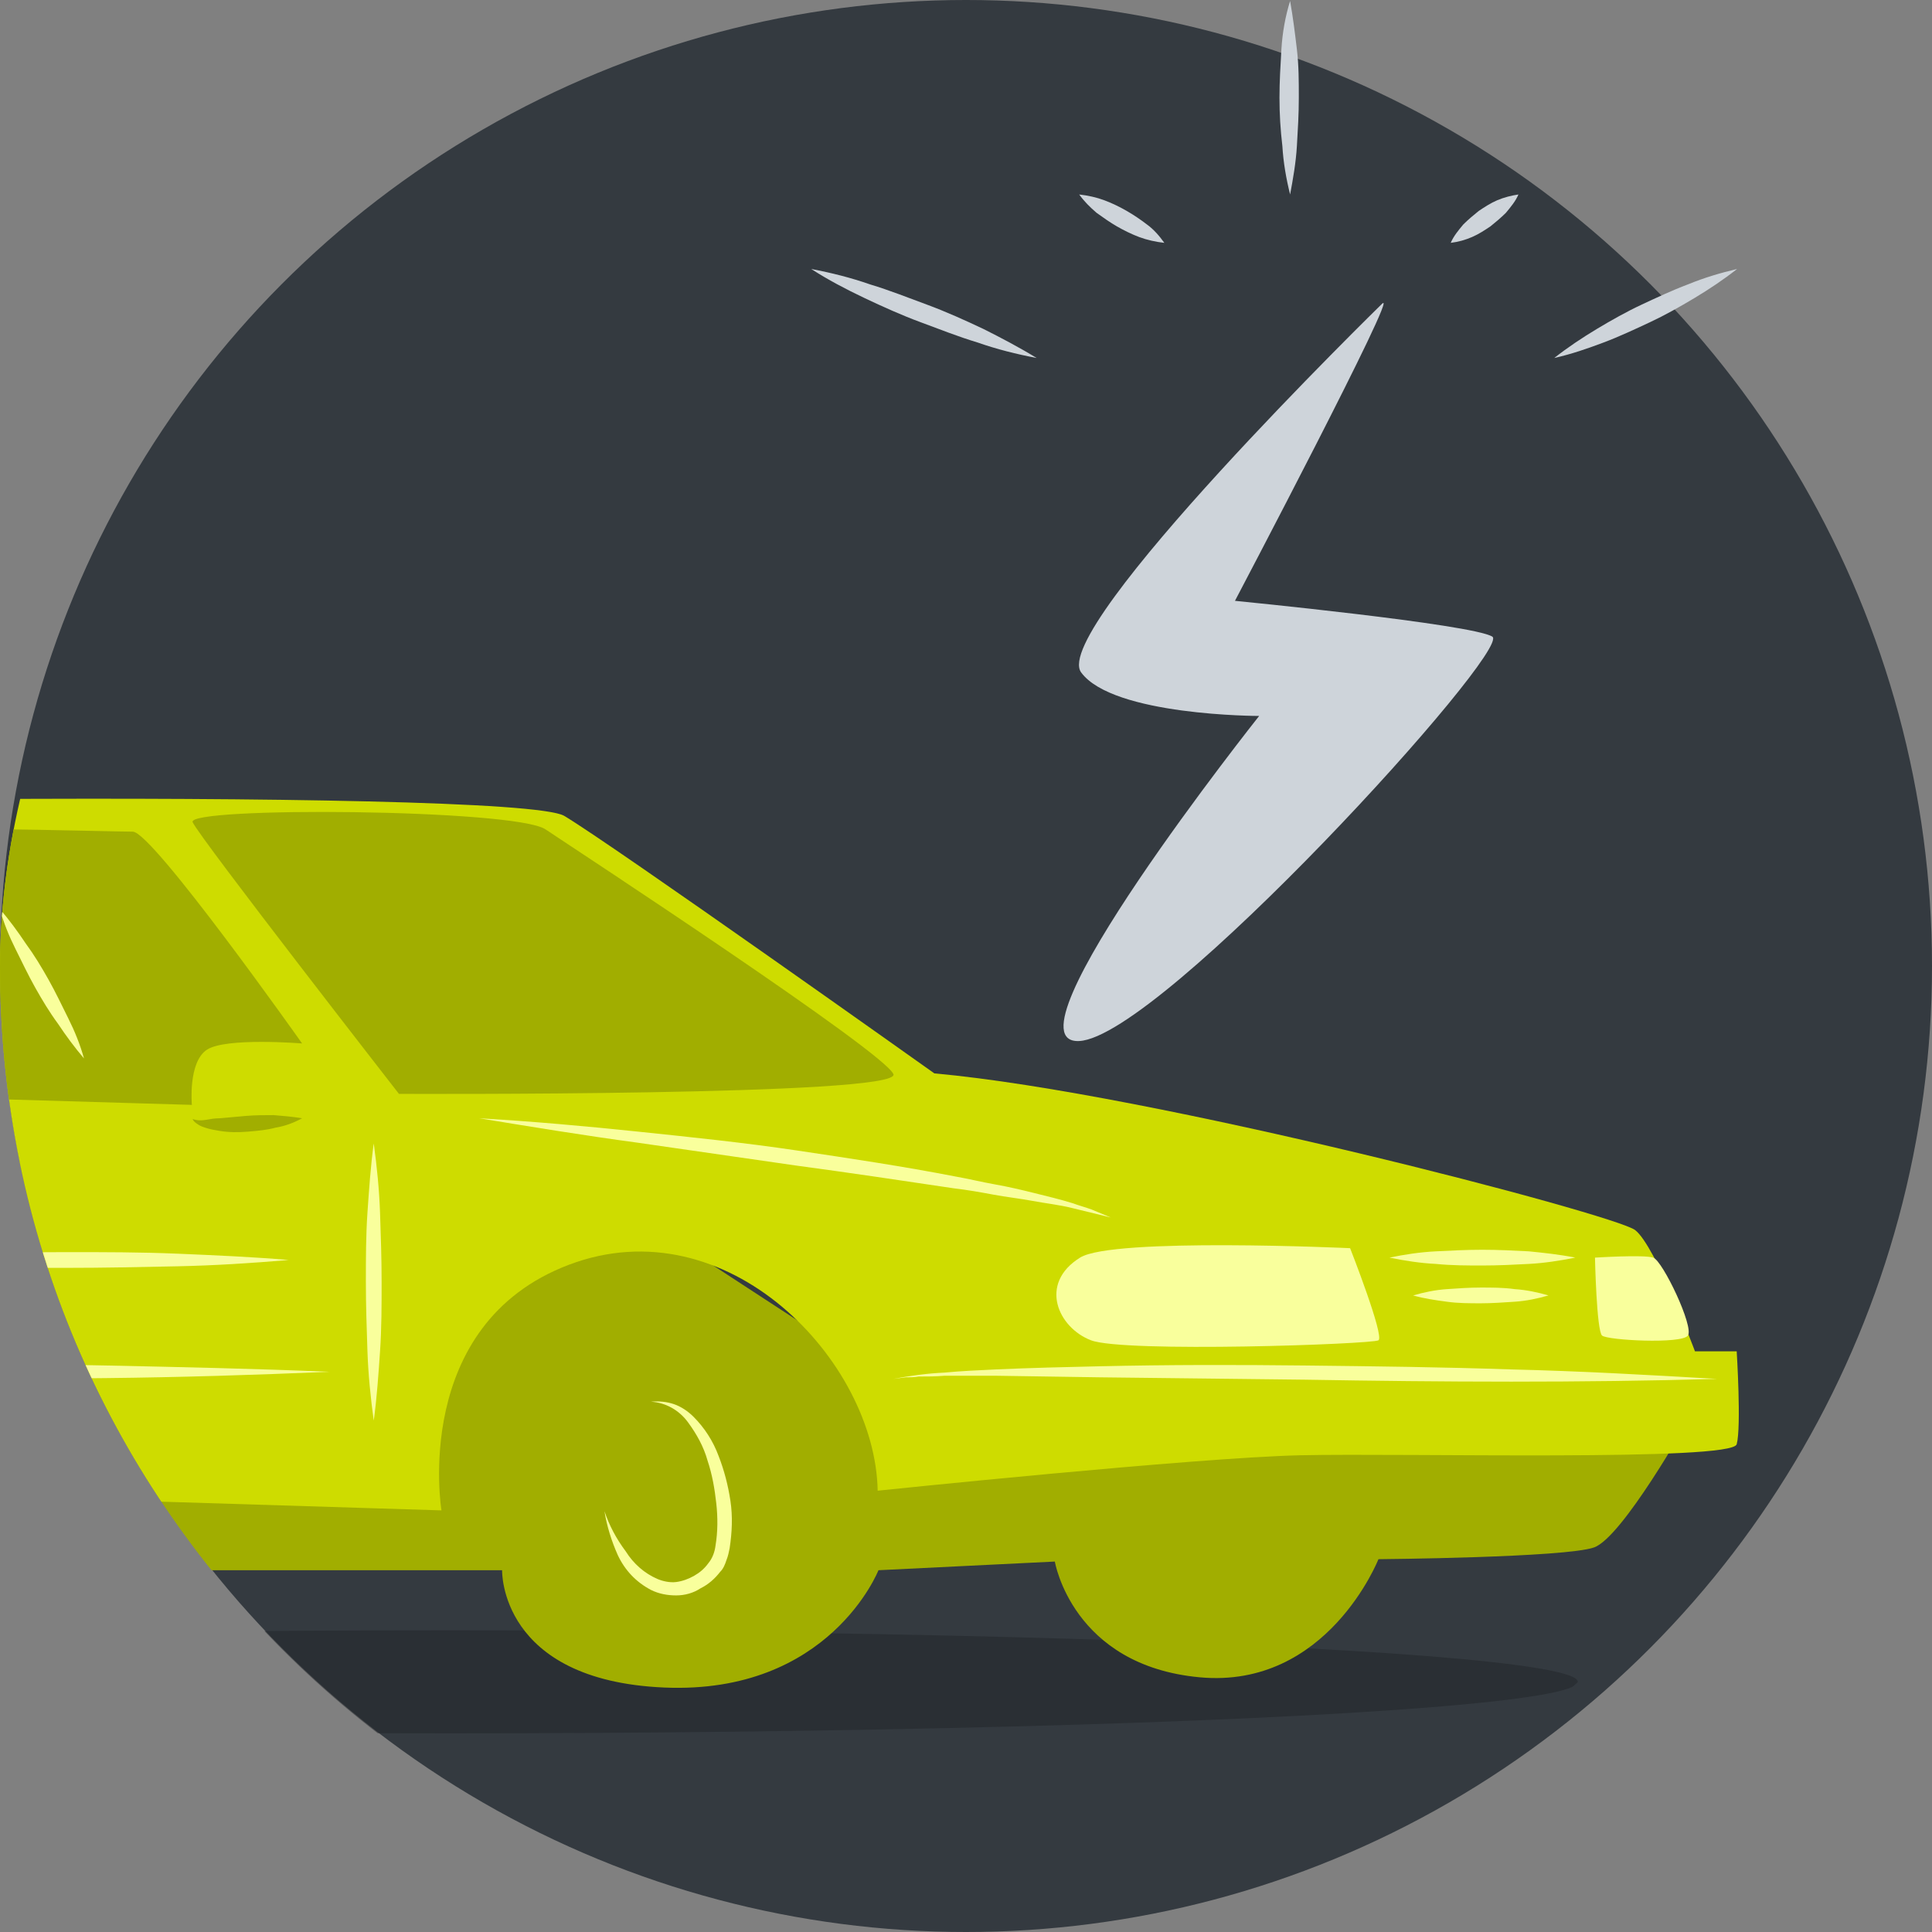 <svg xmlns="http://www.w3.org/2000/svg" width="300" height="300" viewBox="0 0 300 300" fill="none"><rect x="0" y="0" width="300" height="300" fill="#808080" stroke="none"/><g clip-path="url(#clip0_12056_9248)"><circle cx="150" cy="150" r="150" transform="matrix(-1 0 0 1 300 0)" fill="#343A40"></circle><g clip-path="url(#clip1_12056_9248)"><ellipse opacity="0.5" cx="70" cy="261.152" rx="175" ry="8" fill="#212529"></ellipse><path d="M-193.092 224.138C-193.092 224.138 -189.913 232.575 -187.223 232.575C-184.534 232.575 -149.2 238.81 -149.2 238.81C-149.2 238.81 -141.986 262.896 -122.791 263.507C-103.595 264.118 -95.281 243.823 -95.281 243.823L-54.079 245.657C-54.079 245.657 -55.668 252.503 -36.717 257.638C-17.767 262.774 -8.108 243.823 -8.108 243.823H77.965C77.965 243.823 77.476 260.94 103.152 262.04C128.827 263.14 136.407 243.823 136.407 243.823L163.794 242.478C163.794 242.478 166.484 258.617 186.291 260.451C206.097 262.285 214.044 242.111 214.044 242.111C214.044 242.111 243.143 241.867 247.544 240.277C251.946 238.688 262.094 220.593 262.094 220.593L146.922 220.104L84.323 179.268L-148.955 182.691L-193.092 224.138Z" fill="#A1AE00"></path><path d="M-132.083 158.239C-132.083 158.239 -190.402 168.631 -193.337 170.465C-196.271 172.299 -195.171 206.532 -195.171 206.532C-195.171 206.532 -203.24 206.899 -203.24 208.733C-203.24 210.567 -199.572 223.894 -197.371 223.894C-195.171 223.894 -153.479 227.195 -153.479 227.195C-153.479 227.195 -158.981 202.498 -133.917 196.262C-108.853 190.027 -96.626 229.396 -96.626 229.396L68.551 234.531C68.551 234.531 63.783 205.677 88.358 196.385C112.933 187.093 135.918 211.301 136.285 231.474C136.285 231.474 185.557 226.339 201.94 225.972C218.323 225.606 268.94 226.95 269.674 224.261C270.408 221.571 269.674 209.834 269.674 209.834H263.194C263.194 209.834 257.081 193.45 253.902 191.005C250.723 188.56 178.955 169.731 145.088 166.675C145.088 166.675 95.204 131.218 87.624 126.695C80.044 122.171 -86.479 124.249 -91.614 126.695C-96.749 129.14 -132.083 158.239 -132.083 158.239Z" fill="#CEDC00"></path><path d="M-28.282 169.854C-28.282 169.854 -26.57 130.24 -24.125 129.14C-21.68 128.04 17.567 129.14 20.624 129.14C23.68 129.14 46.91 162.029 46.91 162.029C46.91 162.029 35.051 161.051 32.116 163.007C29.182 164.963 29.793 171.565 29.793 171.565L-28.282 169.854Z" fill="#A1AE00"></path><path d="M-0.039 141.122C0.572 143.322 1.428 145.401 2.406 147.357C3.384 149.313 4.362 151.392 5.463 153.348C6.563 155.304 7.663 157.138 9.008 158.972C10.231 160.806 11.576 162.64 13.043 164.352C12.432 162.151 11.576 160.072 10.598 158.116C9.62 156.16 8.641 154.082 7.541 152.125C6.441 150.169 5.34 148.335 3.995 146.501C2.773 144.667 1.428 142.833 -0.039 141.122Z" fill="#F9FF9C"></path><path d="M61.948 169.854C61.948 169.854 140.074 170.22 138.729 166.797C137.384 163.374 89.457 131.952 84.689 128.773C79.92 125.594 28.814 125.227 29.915 127.673C31.015 130.118 61.948 169.854 61.948 169.854Z" fill="#A1AE00"></path><path d="M74.418 173.644C82.609 174.988 90.801 176.333 98.993 177.434L123.567 180.979C131.759 182.08 139.951 183.302 148.142 184.525C150.221 184.769 152.299 185.136 154.255 185.503C156.212 185.87 158.412 186.114 160.369 186.481C162.325 186.848 164.526 187.092 166.482 187.582C168.438 188.071 170.516 188.56 172.473 189.049L169.538 187.826C168.56 187.459 167.582 187.215 166.604 186.848C164.648 186.237 162.569 185.748 160.613 185.259C158.657 184.77 156.578 184.28 154.5 183.914C152.421 183.547 150.465 183.058 148.387 182.691C140.195 181.102 132.004 179.879 123.812 178.656C115.62 177.434 107.306 176.578 99.115 175.722C90.923 174.866 82.731 174.133 74.418 173.644Z" fill="#F9FF9C"></path><path d="M244.609 195.284C242.164 194.795 239.841 194.551 237.396 194.306C234.951 194.184 232.628 194.062 230.182 194.062C227.737 194.062 225.414 194.184 222.969 194.306C220.524 194.428 218.078 194.795 215.755 195.284C218.201 195.773 220.524 196.14 222.969 196.262C225.414 196.507 227.859 196.507 230.182 196.507C232.628 196.507 235.073 196.385 237.396 196.262C239.719 196.14 242.164 195.773 244.609 195.284Z" fill="#F9FF9C"></path><path d="M219.424 201.153C221.136 201.642 222.847 201.886 224.681 202.131C226.393 202.375 228.227 202.375 229.938 202.375C231.65 202.375 233.362 202.253 235.196 202.131C237.03 202.009 238.741 201.642 240.453 201.153C238.741 200.664 237.03 200.297 235.196 200.175C233.484 199.93 231.65 199.93 229.938 199.93C228.227 199.93 226.393 200.052 224.681 200.175C222.847 200.297 221.136 200.664 219.424 201.153Z" fill="#F9FF9C"></path><path d="M209.644 193.817C209.644 193.817 215.023 207.511 214.045 208.122C213.067 208.733 174.554 210.078 169.419 208.122C164.284 206.166 161.227 199.319 167.707 195.284C172.72 192.106 209.644 193.817 209.644 193.817Z" fill="#F9FF9C"></path><path d="M184.579 195.284C184.457 196.14 184.457 197.118 184.579 197.974C184.701 198.83 184.946 199.686 185.313 200.419C185.679 201.153 186.046 201.886 186.535 202.62C187.024 203.354 187.636 203.965 188.369 204.576C188.492 203.72 188.492 202.742 188.369 201.886C188.247 201.031 188.002 200.175 187.636 199.441C187.269 198.708 186.902 197.974 186.413 197.24C185.924 196.507 185.313 195.895 184.579 195.284Z" fill="#F9FF9C"></path><path d="M247.667 195.284C247.667 195.284 255.248 194.795 256.715 195.284C258.182 195.773 263.073 206.043 262.094 207.388C261.116 208.733 249.624 208.122 248.768 207.388C247.912 206.655 247.667 195.284 247.667 195.284Z" fill="#F9FF9C"></path><path d="M266.617 214.113C255.98 213.502 245.343 212.89 234.706 212.646C224.07 212.279 213.433 212.157 202.674 212.035C191.914 211.912 181.4 211.912 170.641 212.157C165.261 212.279 160.004 212.401 154.624 212.646C151.934 212.768 149.245 212.89 146.677 213.135C143.987 213.257 141.297 213.624 138.73 214.113L139.708 213.991L140.686 213.868C141.297 213.868 142.031 213.868 142.642 213.746C143.987 213.746 145.332 213.746 146.677 213.624C149.367 213.624 152.057 213.624 154.624 213.624L170.641 213.868L202.551 214.235C224.07 214.602 245.343 214.724 266.617 214.113Z" fill="#F9FF9C"></path><path d="M58.035 177.556C57.546 181.102 57.302 184.77 57.057 188.315C56.812 191.861 56.812 195.529 56.812 199.074C56.812 202.62 56.935 206.288 57.057 209.834C57.179 213.379 57.546 217.047 58.035 220.593C58.524 217.047 58.769 213.379 59.013 209.834C59.258 206.288 59.258 202.62 59.258 199.074C59.258 195.529 59.136 191.861 59.013 188.315C58.891 184.77 58.524 181.102 58.035 177.556Z" fill="#F9FF9C"></path><path d="M46.91 173.644C45.443 173.399 43.976 173.277 42.509 173.155C41.041 173.155 39.697 173.155 38.23 173.277C36.762 173.399 35.417 173.521 34.072 173.644C33.339 173.644 32.728 173.766 31.994 173.888C31.261 174.01 30.649 174.011 29.916 173.766C30.038 174.133 30.405 174.377 30.771 174.622C31.138 174.866 31.505 174.989 31.872 175.111C32.605 175.355 33.339 175.478 34.072 175.6C35.54 175.844 37.007 175.844 38.474 175.722C39.941 175.6 41.408 175.478 42.753 175.111C44.22 174.866 45.565 174.377 46.91 173.644Z" fill="#A1AE00"></path><path d="M44.832 195.651C39.086 195.162 33.339 194.917 27.593 194.673C21.847 194.428 16.1 194.428 10.354 194.428C4.607 194.428 -1.139 194.55 -6.885 194.673C-12.632 194.795 -18.378 195.162 -24.124 195.651C-18.378 196.14 -12.632 196.384 -6.885 196.629C-1.139 196.873 4.607 196.873 10.354 196.873C16.1 196.873 21.847 196.751 27.593 196.629C33.339 196.507 39.086 196.14 44.832 195.651Z" fill="#F9FF9C"></path><path d="M-87.704 213.012C-76.088 213.501 -64.596 213.746 -52.981 213.99C-41.366 214.235 -29.873 214.235 -18.258 214.235C-6.643 214.235 4.85 214.113 16.465 213.99C28.08 213.868 39.572 213.501 51.188 213.012C39.572 212.523 28.08 212.279 16.465 212.034C4.85 211.79 -6.643 211.79 -18.258 211.79C-29.873 211.79 -41.366 211.912 -52.981 212.034C-64.596 212.156 -76.088 212.523 -87.704 213.012Z" fill="#F9FF9C"></path><path d="M93.861 234.653C94.228 236.976 94.961 239.299 95.939 241.5C97.04 243.823 98.751 245.657 101.074 246.879C102.297 247.491 103.642 247.735 104.987 247.735C106.332 247.735 107.677 247.368 108.777 246.635C110 246.024 110.978 245.168 111.834 244.067C112.323 243.578 112.567 242.967 112.812 242.233C113.056 241.622 113.179 241.011 113.301 240.399C113.668 237.954 113.79 235.509 113.423 233.064C113.056 230.618 112.445 228.295 111.589 226.095C110.733 223.772 109.388 221.693 107.677 219.982C106.821 219.126 105.72 218.392 104.62 218.025C103.52 217.659 102.297 217.536 101.074 217.659C103.397 217.781 105.476 219.003 106.821 220.837C108.166 222.671 109.266 224.628 109.877 226.828C110.611 229.029 110.978 231.23 111.222 233.43C111.467 235.631 111.467 237.832 111.1 240.033C110.978 241.011 110.611 241.989 110 242.722C109.388 243.578 108.655 244.19 107.799 244.679C106.943 245.168 105.965 245.535 104.987 245.657C104.009 245.779 102.908 245.535 102.053 245.168C100.096 244.312 98.385 242.845 97.162 240.889C95.695 238.932 94.594 236.854 93.861 234.653Z" fill="#F9FF9C"></path></g><path d="M214.601 47.175C214.601 47.175 162.921 97.652 167.879 104.413C172.836 111.173 195.521 111.173 195.521 111.173C195.521 111.173 154.959 162.252 167.578 161.651C180.198 161.05 234.882 100.807 231.727 98.854C228.572 96.901 191.765 93.296 191.765 93.296C191.765 93.296 217.605 44.17 214.601 47.175Z" fill="#CED4DA"></path><path d="M200.328 0.152C200.779 2.706 201.079 5.11 201.38 7.664C201.68 10.218 201.68 12.622 201.68 15.176C201.68 17.73 201.53 20.133 201.38 22.687C201.23 25.241 200.779 27.795 200.328 30.199C199.727 27.795 199.277 25.241 199.126 22.687C198.826 20.133 198.676 17.73 198.676 15.176C198.676 12.622 198.826 10.218 198.976 7.664C199.126 5.11 199.577 2.556 200.328 0.152Z" fill="#CED4DA"></path><path d="M180.798 37.71C179.446 37.56 178.094 37.26 176.892 36.809C175.691 36.358 174.489 35.757 173.437 35.156C172.386 34.555 171.334 33.804 170.282 33.053C169.231 32.152 168.329 31.25 167.578 30.199C168.93 30.349 170.282 30.649 171.484 31.1C173.888 32.001 176.141 33.353 178.094 34.856C179.146 35.607 180.047 36.658 180.798 37.71Z" fill="#CED4DA"></path><path d="M160.969 55.588C157.814 54.987 154.809 54.236 151.805 53.184C148.8 52.283 145.795 51.081 142.941 50.029C140.087 48.978 137.082 47.626 134.228 46.273C131.373 44.921 128.519 43.419 125.965 41.767C129.12 42.367 132.124 43.119 135.129 44.17C138.134 45.072 141.138 46.273 143.993 47.325C146.847 48.377 149.852 49.729 152.706 51.081C155.41 52.433 158.264 53.935 160.969 55.588Z" fill="#CED4DA"></path><path d="M225.266 37.71C225.716 36.658 226.467 35.757 227.219 34.856C227.97 34.105 228.871 33.353 229.622 32.752C230.524 32.152 231.425 31.551 232.477 31.1C233.528 30.649 234.73 30.349 235.782 30.199C235.331 31.25 234.58 32.152 233.829 33.053C233.078 33.804 232.176 34.555 231.425 35.156C230.524 35.757 229.622 36.358 228.571 36.809C227.519 37.26 226.467 37.56 225.266 37.71Z" fill="#CED4DA"></path><path d="M241.344 55.588C243.447 53.935 245.7 52.433 247.954 51.081C250.207 49.729 252.611 48.377 254.865 47.325C257.118 46.273 259.672 45.072 262.076 44.17C264.63 43.119 267.183 42.367 269.737 41.767C267.634 43.419 265.381 44.921 263.127 46.273C260.874 47.626 258.47 48.978 256.217 50.029C253.963 51.081 251.409 52.283 249.006 53.184C246.602 54.085 244.048 54.987 241.344 55.588Z" fill="#CED4DA"></path></g><defs><clipPath id="clip0_12056_9248"><rect width="300" height="300" fill="white" transform="matrix(-1 0 0 1 300 0)"></rect></clipPath><clipPath id="clip1_12056_9248"><rect width="300" height="300" rx="150" transform="matrix(-1 0 0 1 300 0.152)" fill="white"></rect></clipPath></defs></svg>